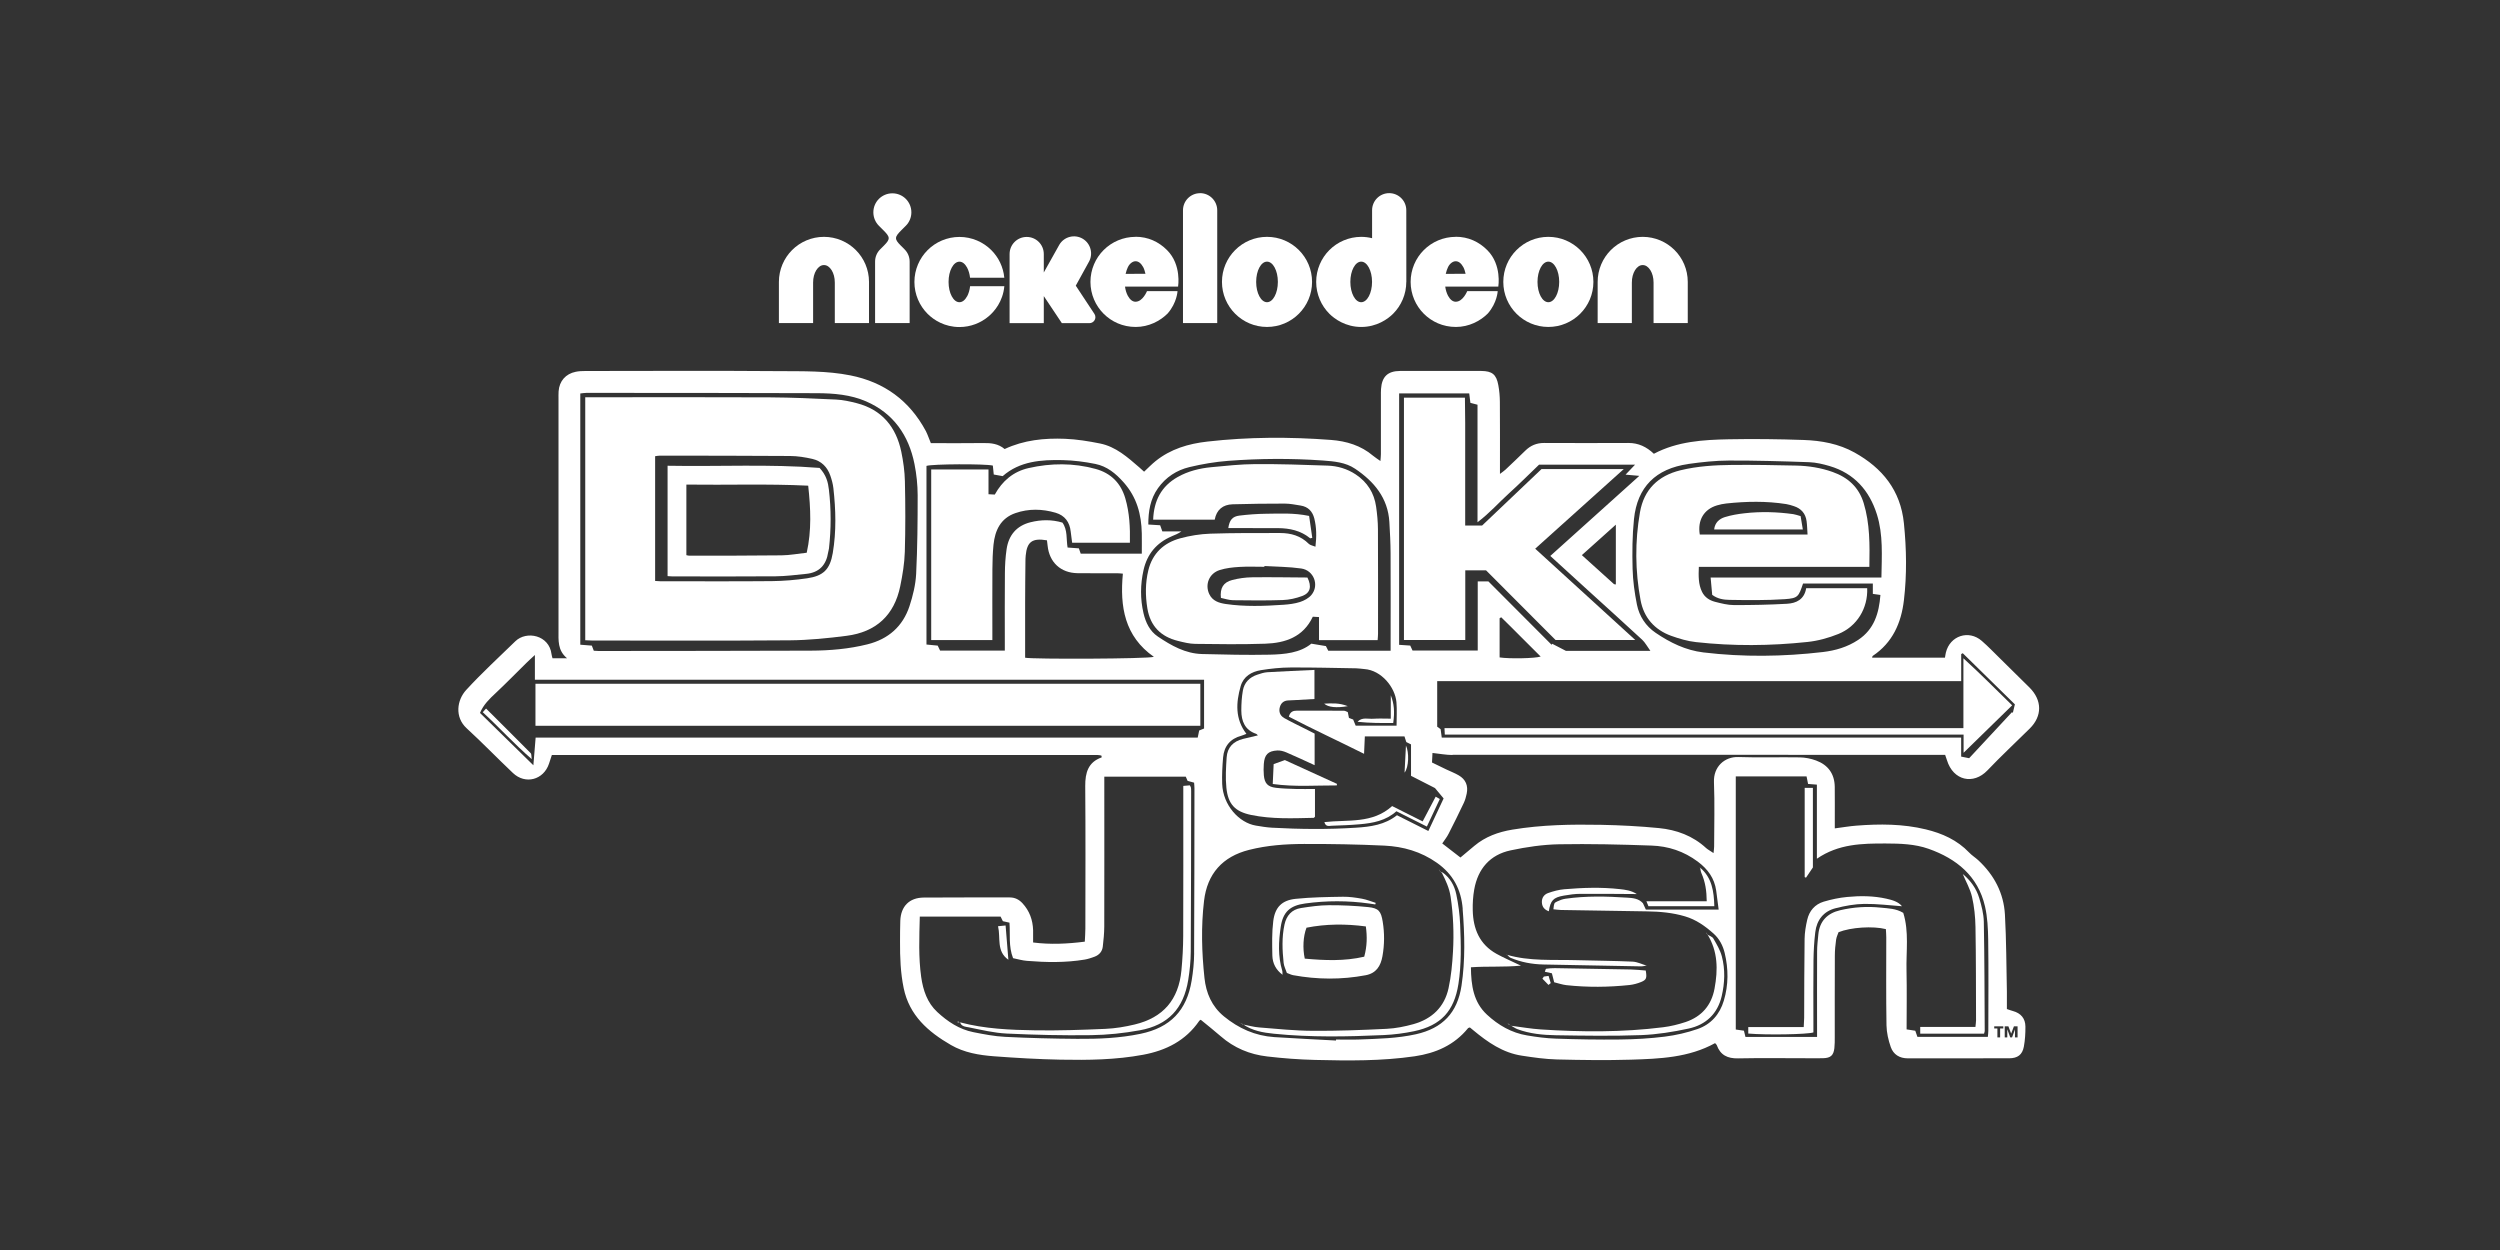 <?xml version="1.0" encoding="utf-8"?>
<svg xmlns="http://www.w3.org/2000/svg" id="PlutoTV_CHANNELS" viewBox="0 0 576 288">
  <rect x="0" y="0" width="576" height="288" fill="#333333" stroke="none"/>
  <defs>
    <style>.cls-1{fill:#fff;stroke-width:0px;}</style>
  </defs>
  <g id="NICKELODEON">
    <path class="cls-1" d="M189.84,54.57c-2.85,0-5.47,1.17-7.34,3.04-1.87,1.87-3.04,4.48-3.04,7.34v9.48h7.88v-9.32c0-1.14.27-2.11.73-2.86.47-.74,1.07-1.18,1.77-1.18.7,0,1.3.44,1.77,1.18.46.75.73,1.72.73,2.86v9.32h7.88v-9.48c0-2.86-1.17-5.48-3.04-7.34-1.87-1.87-4.48-3.04-7.34-3.04"/>
    <path class="cls-1" d="M378.48,54.57c-2.85,0-5.47,1.17-7.34,3.04-1.87,1.87-3.04,4.48-3.04,7.34v9.48h7.88v-4.15s0-5.17,0-5.17c0-1.14.27-2.11.73-2.86.46-.74,1.07-1.18,1.77-1.18.7,0,1.3.44,1.77,1.18.46.75.73,1.72.73,2.86v9.32h7.88v-9.48c0-2.86-1.17-5.48-3.04-7.34-1.87-1.87-4.48-3.04-7.34-3.04"/>
    <path class="cls-1" d="M208.7,52.02c.79-.79,1.28-1.89,1.28-3.1s-.49-2.31-1.28-3.1c-.79-.79-1.89-1.28-3.1-1.28s-2.3.49-3.1,1.28c-.79.79-1.28,1.89-1.28,3.1s.49,2.31,1.28,3.1l.97.97c1.62,1.61,1.73,2.04.2,3.58l-.88.88c-.72.72-1.17,1.71-1.17,2.81v14.17h7.96v-14.17c0-1.1-.45-2.09-1.17-2.81l-.88-.88c-1.54-1.54-1.42-1.96.19-3.58l.97-.97Z"/>
    <path class="cls-1" d="M222.82,68.26c-.46.86-1.07,1.37-1.77,1.37-.7,0-1.3-.51-1.77-1.37-.46-.87-.73-1.99-.73-3.3s.27-2.43.73-3.3c.46-.85,1.07-1.36,1.77-1.37.7,0,1.3.51,1.77,1.37.34.65.58,1.43.68,2.33h7.89c-.23-2.47-1.33-4.71-2.99-6.36-1.87-1.87-4.49-3.04-7.34-3.04s-5.48,1.17-7.34,3.04c-1.87,1.87-3.04,4.48-3.04,7.34,0,2.85,1.17,5.47,3.04,7.34,1.44,1.44,3.94,3.04,7.34,3.04,2.55,0,4.92-.94,6.73-2.48,1.32-1.12,3.27-3.36,3.61-6.93h-7.89c-.1.9-.34,1.68-.68,2.33Z"/>
    <path class="cls-1" d="M261.62,54.57c-2.85,0-5.47,1.17-7.34,3.04-1.87,1.86-3.04,4.48-3.04,7.34s1.17,5.47,3.04,7.34c1.82,1.82,4.39,3.04,7.39,3.04s5.63-1.37,7.36-3.11c2.17-2.49,2.27-5.15,2.27-5.15h-7.03s-.97,2.45-2.65,2.45c-.7,0-1.3-.51-1.77-1.37-.32-.6-.54-1.31-.65-2.12h12.23s.84-5-2.51-8.37c-1.95-1.97-4.42-3.11-7.31-3.11ZM259.34,63.1c.14-.61.33-1.14.52-1.54.35-.75,1.06-1.37,1.77-1.37s1.29.5,1.78,1.39c.21.38.4,1.06.5,1.5l-4.56.02Z"/>
    <path class="cls-1" d="M335.39,54.57c-2.85,0-5.47,1.17-7.34,3.04-1.87,1.86-3.04,4.48-3.04,7.34s1.17,5.47,3.04,7.34c1.82,1.82,4.39,3.04,7.39,3.04s5.63-1.37,7.36-3.11c2.17-2.49,2.27-5.15,2.27-5.15h-7.02s-.97,2.45-2.65,2.45c-.7,0-1.3-.51-1.77-1.37-.31-.6-.54-1.31-.65-2.12h12.23s.84-5-2.51-8.37c-1.95-1.97-4.42-3.11-7.31-3.11ZM333.1,63.1c.14-.61.33-1.14.52-1.54.35-.75,1.06-1.37,1.77-1.37s1.29.5,1.78,1.39c.21.38.41,1.06.5,1.5l-4.57.02Z"/>
    <path class="cls-1" d="M276.5,44.51c-2.18,0-3.94,1.76-3.94,3.94v25.98s7.89,0,7.89,0v-25.99c-.01-2.18-1.78-3.94-3.95-3.94"/>
    <path class="cls-1" d="M291.92,54.57c-5.73,0-10.38,4.65-10.38,10.38s4.65,10.38,10.38,10.38,10.38-4.65,10.38-10.38-4.65-10.38-10.38-10.38ZM291.92,69.63c-1.38,0-2.5-2.09-2.5-4.68s1.12-4.67,2.5-4.67,2.5,2.09,2.5,4.67-1.12,4.68-2.5,4.68Z"/>
    <path class="cls-1" d="M356.74,54.57c-5.73,0-10.38,4.65-10.38,10.38s4.65,10.38,10.38,10.38,10.38-4.65,10.38-10.38-4.65-10.38-10.38-10.38ZM356.74,69.63c-1.38,0-2.5-2.09-2.5-4.68s1.12-4.67,2.5-4.67,2.5,2.09,2.5,4.67-1.12,4.68-2.5,4.68Z"/>
    <path class="cls-1" d="M324,64.95h.02s-.01-16.51-.01-16.51c0-2.18-1.77-3.94-3.94-3.94-2.18,0-3.94,1.76-3.94,3.94v6.44c-.8-.2-1.64-.31-2.5-.31-2.85,0-5.47,1.17-7.34,3.04-1.87,1.87-3.04,4.48-3.04,7.34,0,2.85,1.17,5.47,3.04,7.34h0c1.19,1.2,3.76,3.04,7.34,3.04s6.15-1.84,7.34-3.04h0c1.87-1.87,3.04-4.49,3.04-7.34,0,0,0-.01,0-.01ZM313.62,69.63c-1.38,0-2.5-2.09-2.5-4.68s1.12-4.67,2.5-4.67,2.5,2.09,2.5,4.67-1.12,4.68-2.5,4.68Z"/>
    <path class="cls-1" d="M252.38,73.06c0-.26-.08-.5-.21-.71l-4.31-6.53,2.98-5.42c1.11-1.87.48-4.29-1.39-5.4-1.87-1.1-4.29-.48-5.39,1.4l-3.57,6.38v-4.25c0-2.18-1.76-3.94-3.94-3.94s-3.94,1.76-3.94,3.94v15.92h7.88v-6.23l4.16,6.23h6.36c.76,0,1.37-.62,1.37-1.38Z"/>
  </g>
  <path class="cls-1" d="M334.66,173.9c36.99.02,73.98.02,110.98.02h2.52c.18.53.31.87.42,1.23,1.44,4.71,6.08,5.75,9.33,2.34,3.15-3.31,6.5-6.42,9.75-9.64,2.9-2.88,2.87-6.51-.06-9.44-2.23-2.23-4.48-4.43-6.73-6.64-1.41-1.38-2.78-2.82-4.27-4.11-3.01-2.62-7.33-1.19-8.27,2.69-.09.35-.13.72-.21,1.18h-16.79c.07-.2.07-.36.15-.41,4.56-3.05,6.56-7.56,7.18-12.81.7-5.91.6-11.82,0-17.75-.77-7.58-4.95-12.71-11.36-16.29-3.64-2.03-7.67-2.76-11.76-2.9-5.73-.2-11.47-.27-17.21-.16-5.92.12-11.85.47-17.28,3.34-1.68-1.6-3.56-2.5-5.87-2.49-6.48.03-12.97.03-19.45,0-1.72,0-3.11.6-4.31,1.78-1.5,1.47-3.02,2.92-4.55,4.36-.33.31-.72.56-1.28.99,0-.72,0-1.15,0-1.58,0-5.01.02-10.02-.02-15.02-.01-1.29-.12-2.6-.36-3.86-.45-2.47-1.43-3.24-3.93-3.26-1.98-.02-3.95,0-5.93,0-4.26,0-8.52-.02-12.78,0-2.84.02-4.18,1.31-4.38,4.14-.04.55-.03,1.11-.03,1.67,0,4.45,0,8.9,0,13.35,0,.46-.06.91-.11,1.59-.71-.51-1.23-.82-1.69-1.21-2.8-2.38-6.15-3.38-9.71-3.65-9.5-.72-19-.7-28.47.38-4.35.49-8.47,1.7-11.96,4.52-.9.73-1.72,1.58-2.62,2.42-.39-.35-.74-.68-1.1-.99-2.72-2.35-5.42-4.78-9.06-5.51-2.65-.53-5.35-.97-8.05-1.08-4.77-.19-9.48.28-13.92,2.36-1.46-1.23-3.13-1.41-4.91-1.38-4.01.06-8.02.02-12.09.02-.21-.53-.38-.98-.57-1.43-.19-.46-.35-.93-.59-1.36-3.77-7.01-9.57-11.26-17.38-12.82-5.43-1.08-10.94-.94-16.42-.98-14.88-.12-29.77-.04-44.65-.03-.74,0-1.49.03-2.21.18-2.33.47-3.78,2.15-3.95,4.5-.04.62-.02,1.24-.02,1.85,0,17.74,0,35.49,0,53.23,0,2.28-.24,4.6,1.97,6.43h-3.35c-.09-.36-.2-.65-.23-.95-.52-4.38-5.76-5.48-8.34-2.97-3.81,3.71-7.73,7.31-11.32,11.22-2.14,2.33-2.7,6.25.11,8.83,3.64,3.34,7.07,6.9,10.66,10.3,2.86,2.72,7.06,1.6,8.31-2.14.21-.63.42-1.26.66-2.01,41.94,0,83.8,0,125.66,0,.3,0,.6.07.9.12.04,0,.08.08.09.13.02.06.01.12.02.31-3.09,1.08-3.8,3.51-3.78,6.59.09,10.94.04,21.89.03,32.83,0,.97-.08,1.95-.13,3.03-4.02.51-7.9.7-11.91.19,0-1.1.02-1.96,0-2.82-.07-2.37-.83-4.47-2.46-6.23-.79-.85-1.73-1.33-2.93-1.33-6.61.02-13.22-.03-19.82.03-3.32.03-5.26,2.02-5.39,5.34-.06,1.61-.05,3.21-.06,4.82-.02,3.59.11,7.17.84,10.7,1.29,6.3,5.66,10.09,10.87,13.1,3.05,1.77,6.5,2.35,9.95,2.61,5.1.38,10.22.68,15.34.78,6.35.12,12.72.04,19-1.13,5.27-.98,9.82-3.24,12.95-7.83.09-.13.28-.2.34-.23,1.58,1.3,3.12,2.51,4.6,3.8,3.08,2.69,6.7,4.19,10.7,4.65,3.67.43,7.37.71,11.06.8,7.65.19,15.31.27,22.92-.84,4.85-.71,9.13-2.57,12.31-6.49.06-.08.22-.08.42-.15.24.2.52.43.8.66,3.31,2.75,6.8,5.18,11.17,5.84,2.68.41,5.38.8,8.09.87,5.67.14,11.36.22,17.03.05,6.65-.21,13.33-.46,19.39-3.81.16.18.33.29.39.45.83,2.31,2.49,3.11,4.9,3.06,5.37-.11,10.74-.03,16.12-.03,1.17,0,2.35.03,3.52-.01,1.69-.05,2.36-.64,2.56-2.29.1-.86.09-1.73.09-2.59,0-6.24-.01-12.49.02-18.73,0-1.23.12-2.47.29-3.69.09-.64.4-1.25.56-1.73,2.85-1.14,7.94-1.46,10.91-.71.03.61.09,1.27.09,1.93,0,6.74-.06,13.48.05,20.22.03,1.69.43,3.43.99,5.03.6,1.7,2.01,2.59,3.9,2.59,7.78,0,15.56.01,23.34-.01,1.98,0,3.07-.8,3.42-2.69.28-1.51.37-3.07.36-4.6-.01-1.89-1.04-3.1-2.88-3.6-.46-.12-.9-.29-1.39-.46,0-1.39.02-2.69,0-3.98-.13-5.93-.12-11.86-.45-17.78-.28-4.95-2.49-9.12-6.13-12.51-.68-.63-1.49-1.12-2.12-1.79-2.75-2.88-6.21-4.42-9.98-5.33-5.27-1.28-10.64-1.28-16.01-.86-1.58.12-3.15.4-4.96.63,0-.77,0-1.37,0-1.97,0-2.53.02-5.07-.01-7.6-.04-3-1.54-5.05-4.3-6.07-1.19-.44-2.51-.7-3.78-.72-4.69-.08-9.39.09-14.08-.08-3.22-.12-5.81,2.23-5.67,5.78.19,4.94.05,9.89.04,14.84,0,.45-.08.9-.14,1.51-.44-.28-.69-.44-.94-.61-.26-.17-.53-.33-.75-.53-3.08-2.85-6.83-4.22-10.89-4.62-4.41-.43-8.86-.66-13.3-.75-6.85-.13-13.7-.02-20.49,1.11-3.22.54-6.2,1.61-8.74,3.74-1.03.87-2.07,1.73-3.2,2.68-1.18-.91-2.68-2.08-4.19-3.24.52-.78,1.07-1.45,1.45-2.21,1.21-2.36,2.39-4.74,3.52-7.14.31-.66.51-1.39.66-2.11.39-1.85-.23-3.31-1.85-4.24-.9-.52-1.89-.9-2.84-1.35-1.1-.53-2.19-1.06-3.3-1.6.04-.9.08-1.65.11-2.2,1.69.18,3.15.47,4.6.47ZM461.89,236.46h.84l.64,1.69.64-1.69h.84v2.56h-.6v-1.82h-.01l-.66,1.82h-.42l-.66-1.82h-.02v1.82h-.59v-2.56ZM459.48,236.46h2.08v.5h-.73v2.06h-.63v-2.06h-.73v-.5ZM399.89,178.88h16.34c.11.55.23,1.12.35,1.74.64.05,1.24.1,2.03.16v17.07c4.99-3.44,10.43-3.52,15.87-3.51,3.34.01,6.72.11,9.88,1.23,6.43,2.28,11.36,6.26,12.98,13.24.58,2.5.7,5.14.74,7.73.1,6.98.04,13.96.03,20.95,0,.42-.06.85-.11,1.4h-16.23c-.14-.39-.31-.89-.49-1.41-.61-.09-1.21-.19-2-.31,0-4.54.08-9.04-.02-13.53-.11-4.47.61-9-.75-13.32-1.7-1.02-3.45-1.02-5.15-1.2-3.16-.34-6.29-.13-9.37.59-2.96.69-4.76,2.49-5.05,5.61-.12,1.29-.28,2.58-.28,3.87-.03,5.87-.01,11.74-.01,17.61,0,.67,0,1.33,0,2.11h-16.5c-.1-.42-.22-.87-.35-1.44-.57-.08-1.16-.17-1.88-.27v-58.32ZM349.44,222.03c-1.55-.75-3.13-1.43-4.63-2.26-3.93-2.17-5.4-5.77-5.49-10.04-.04-1.59.06-3.22.34-4.79.85-4.78,3.64-8.01,8.4-9.02,3.66-.78,7.43-1.33,11.17-1.4,7.09-.13,14.18.05,21.27.3,3.88.13,7.47,1.31,10.67,3.7,2.31,1.73,3.83,3.81,4.24,6.67.2,1.39.37,2.79.57,4.39h-16.77c-.25-.54-.47-1.03-.68-1.48-1-1.11-2.35-1.2-3.62-1.28-4.74-.31-9.5-.43-14.23.25-.66.09-1.31.34-1.92.63-.72.34-.69.39-.86,1.8.59.05,1.17.15,1.76.16,6.6.12,13.2.23,19.8.32,2.97.04,5.91.3,8.77,1.15,2.55.75,4.66,2.25,6.6,3.99,1.31,1.17,2.13,2.74,2.54,4.45.88,3.67.89,7.35-.2,10.98-.94,3.16-2.97,5.47-6.06,6.54-2.43.84-4.99,1.43-7.54,1.75-3.42.43-6.88.62-10.33.66-4.93.06-9.87-.03-14.8-.2-2.21-.07-4.43-.37-6.61-.74-3.58-.59-6.62-2.36-9.24-4.79-3.1-2.88-3.65-6.7-3.69-10.91,3.88-.27,7.68,0,11.53-.38-.33-.15-.67-.29-1-.45ZM451.86,156.95v-6.25c.12-.07.24-.13.36-.2,4.02,3.94,8.03,7.88,12.01,11.78-.18.74-.33,1.36-.48,1.99-.06-.07-.11-.14-.17-.21-3.32,3.57-6.65,7.14-9.89,10.63-.78-.16-1.23-.25-1.84-.37v-4.37h-119.67c-.12-.87-.19-1.42-.26-1.95-.3-.22-.58-.42-.79-.57v-10.5h120.71ZM345.51,151.47v-9.03c.12-.07.25-.15.37-.22,1.52,1.45,2.98,2.97,4.48,4.45,1.53,1.52,3.05,3.04,4.61,4.6-1.31.44-7.25.54-9.46.2ZM388.97,106.9c3.11-.44,6.26-.78,9.39-.79,6.16-.02,12.32.16,18.48.38,1.58.06,3.18.44,4.71.89,5.67,1.68,9.16,5.64,10.89,11.14,1.47,4.67,1.12,9.51,1.04,14.55h-39.35c.13,1.51.25,2.77.36,3.98,1.26.95,2.66,1.14,3.96,1.16,4.25.07,8.51.12,12.75-.16,3.06-.21,3.2-.58,4.22-3.6h16.08v2.38c.5.07,1.03.15,1.75.25-.33,4.2-1.42,7.89-5.12,10.35-2.48,1.65-5.26,2.46-8.15,2.8-9.16,1.07-18.34,1.19-27.51.09-4.09-.49-7.67-2.25-11.01-4.52-2.28-1.55-3.77-3.81-4.31-6.49-.54-2.71-.93-5.49-1-8.25-.1-3.82-.07-7.67.32-11.47.76-7.38,5.01-11.61,12.51-12.68ZM269.96,123.56c.73-.31,1.48-.58,2.24-1.13h-4.4c-.2-.58-.34-.96-.5-1.41-.82-.05-1.67-.1-2.73-.17,0-3.04.45-5.89,2.24-8.39,1.8-2.52,4.3-4.14,7.23-4.84,2.92-.7,5.92-1.21,8.92-1.44,7.26-.55,14.54-.6,21.81-.08,2.6.19,5.24.41,7.45,1.9,4.35,2.93,7.56,6.71,7.89,12.27.14,2.4.27,4.81.28,7.21.04,6.73.01,13.47.01,20.21v2.24h-14.37c-.18-.35-.36-.72-.54-1.07-1.02-.17-2.02-.34-3.36-.56-2.59,2.13-6.13,2.46-9.64,2.54-5.17.11-10.35-.02-15.53-.15-3.85-.1-7.09-1.94-10.18-4.02-1.88-1.26-2.82-3.25-3.32-5.4-.77-3.3-.73-6.62.01-9.92.83-3.69,3-6.3,6.49-7.78ZM265.88,151.33c-1.35.49-27.92.58-29.69.21,0-4.29,0-8.54,0-12.79,0-3.09.04-6.17.07-9.26,0-.49.01-.99.06-1.48.3-3.2,1.52-4.09,4.9-3.52.05.4.11.82.15,1.24.39,3.82,3.01,6.27,6.87,6.33,3.08.05,6.17,0,9.25.02.36,0,.71.05,1.22.09-.72,7.58.38,14.44,7.15,19.17ZM213.46,107.34c1.36-.44,13.43-.51,15.29-.07.06.64.13,1.3.21,2.06.64.11,1.29.23,2.06.37,3.93-3.46,8.86-3.8,13.84-3.69,2.51.06,5.04.38,7.51.88,2.67.54,4.68,2.17,6.52,4.25,3.04,3.42,4.09,7.38,4.18,11.75.03,1.53,0,3.06,0,4.68h-14.07c-.13-.37-.27-.75-.43-1.23-.83-.06-1.67-.12-2.6-.19-.33-1.95.04-4.02-1.18-5.74-2.46-.74-4.91-.69-7.34-.09-3.23.8-5.06,2.99-5.53,6.22-.27,1.83-.38,3.69-.39,5.54-.05,5.19-.02,10.39-.02,15.58v2.24h-14.91c-.16-.34-.34-.71-.55-1.15-.8-.08-1.64-.16-2.59-.25v-41.18ZM133.69,90.66c.49-.05.96-.14,1.42-.14,17.72.01,35.44,0,53.16.07,3.83.02,7.72.34,11.26,1.88,6.31,2.73,9.85,7.82,11.17,14.46.47,2.35.72,4.78.73,7.17,0,6.05-.05,12.11-.35,18.15-.13,2.49-.75,5.02-1.53,7.4-1.55,4.69-4.88,7.6-9.68,8.8-4.28,1.07-8.64,1.44-13.03,1.46-16.3.06-32.6.06-48.9.08-.36,0-.73-.04-1.13-.06-.16-.42-.3-.8-.45-1.18-.91-.07-1.76-.14-2.66-.21v-57.89ZM275.13,219.64c-.01,2.09-.23,4.2-.57,6.26-1.13,6.94-4.91,10.86-11.79,12.29-4.8,1-9.67,1.2-14.55,1.16-5.55-.04-11.1-.18-16.65-.46-2.45-.12-4.89-.6-7.31-1.08-3.24-.64-5.93-2.44-8.3-4.63-2.33-2.15-3.28-5.03-3.72-8.09-.64-4.54-.44-9.11-.32-13.9h18.62c.13.27.31.63.52,1.05.44.1.91.2,1.52.34.21,2.68-.25,5.44.83,8.18,1.05.21,2.12.54,3.2.62,4.43.36,8.87.44,13.28-.29.78-.13,1.55-.39,2.3-.67,1.06-.4,1.76-1.19,1.89-2.32.18-1.53.33-3.07.34-4.61.03-10.81.01-21.63.01-32.44,0-.67,0-1.33,0-2.11h18.77c.09.21.23.53.42.97.43.12.94.26,1.5.41.03.46.08.89.08,1.31-.02,12.67-.01,25.34-.08,38ZM276.29,168.31c-.09.46-.2.98-.34,1.64H123.41c-.18,2.17-.33,4.06-.52,6.37-4.29-4.21-8.32-8.16-12.3-12.06.83-1.95,2.19-3.24,3.58-4.54,2.43-2.28,4.76-4.67,7.14-7.01.51-.51,1.05-.98,1.93-1.8v5.7h154.18v11.24c-.28.11-.65.26-1.12.45ZM336.99,209.38c.47,5.92.63,11.85-.26,17.74-.94,6.23-4.37,9.8-10.49,11.17-4.3.96-8.69,1.04-13.06,1.21-1.79.07-3.58.01-5.36.01,0,.08,0,.15,0,.23-4.74-.26-9.48-.48-14.22-.79-4.39-.29-8.22-2-11.61-4.78-2.8-2.3-4.11-5.37-4.48-8.85-.63-5.91-.8-11.84-.1-17.75.73-6.26,4.27-10.22,10.39-11.76,4.15-1.05,8.41-1.35,12.66-1.36,6.16-.02,12.34.09,18.49.38,4.35.21,8.44,1.37,12.13,3.97,3.74,2.64,5.58,6.18,5.93,10.59ZM330.62,181.57c.76.92,1.27,1.53,1.99,2.39-1.07,2.29-2.27,4.83-3.52,7.5-2.47-1.24-4.82-2.42-7.23-3.63-2.77,2.2-6.06,2.66-9.41,2.87-6.47.42-12.94.36-19.41,0-1.23-.07-2.45-.28-3.67-.48-3.89-.64-7.6-4.69-7.78-9.62-.07-2.03.04-4.07.21-6.09.23-2.62,1.66-4.31,4.22-5,.39-.11.77-.29,1.15-.43-2.64-3.46-2.4-7.21-1.32-10.99.65-2.26,2.52-3.34,4.69-3.69,2.24-.36,4.53-.6,6.8-.61,5.05-.03,10.11.11,15.16.19.61.01,1.22.13,1.84.17,3.95.27,7.12,4.24,7.4,7.64.15,1.76.03,3.54.03,5.41h-9.42c-.17-.42-.38-.91-.58-1.42-.33-.12-.66-.25-.97-.37-.1-.47-.18-.89-.27-1.34-.3-.11-.58-.31-.86-.31-3.64-.03-7.28-.04-10.92-.02-.75,0-1.49.19-1.8,1.38,5.59,2.92,11.35,5.57,17.33,8.56.07-1.51.12-2.71.18-4.02h9.13c.11.34.25.79.42,1.31.32.16.7.34,1.09.54v7.24c1.88.96,3.9,1.99,5.54,2.83ZM325.44,149.87c-.14-.3-.33-.72-.52-1.13-.85-.05-1.64-.11-2.56-.17v-57.93h16.15c.08.67.17,1.38.27,2.18.49.13,1,.26,1.64.43v27.08c2.82-2.14,4.91-4.54,7.24-6.65,2.38-2.15,4.65-4.42,6.94-6.62h22.12c-.8.85-1.4,1.47-2.19,2.3,1.05.09,1.89.16,3.17.28-6.98,6.28-13.7,12.32-20.51,18.45,2.95,2.69,5.76,5.27,8.58,7.83,4.2,3.82,8.42,7.62,12.59,11.48.68.63,1.13,1.52,1.89,2.56h-19.46c-1.24-.64-2.19-1.13-3.15-1.63-.05.07-.11.15-.16.22-4.84-4.85-9.68-9.7-14.56-14.6h-2.45v15.93h-15.03ZM372.29,134.65c-.16-.01-.35,0-.44-.08-2.42-2.17-4.83-4.36-7.39-6.67,2.59-2.32,5.07-4.54,7.83-7.02v13.76Z"/>
  <path class="cls-1" d="M348.21,236.34c2.25.29,4.49.69,6.76.84,9.41.62,18.83.68,28.21-.5,1.76-.22,3.52-.65,5.2-1.21,3.68-1.25,5.94-3.84,6.65-7.7.81-4.34.79-8.59-1.65-12.51l-.05.05c.49.3,1.17.48,1.42.91.76,1.32,1.58,2.67,1.96,4.12.8,3.03.68,6.13-.03,9.17-.95,4.07-3.65,6.61-7.62,7.47-3.6.78-7.29,1.37-10.96,1.51-6.52.24-13.07.14-19.6.03-3.01-.05-6.04-.33-8.91-1.41-.49-.19-.93-.51-1.39-.77h0Z"/>
  <path class="cls-1" d="M358.08,226.31c-.23-.9-.36-1.43-.52-2.06-.51-.11-1.02-.22-1.63-.36.13-.31.19-.67.31-.69.66-.09,1.34-.15,2.01-.14,5.84.09,11.69.19,17.53.31,1.15.02,2.3.16,3.4.24.29,1.74.17,2.14-1.08,2.65-.84.34-1.76.59-2.66.69-4.85.51-9.7.56-14.55.03-.95-.11-1.87-.44-2.8-.66Z"/>
  <path class="cls-1" d="M347.16,219.97c5.22,1.54,10.6,1.1,15.92,1.25,4.36.13,8.72.14,13.07.34,1.11.05,2.2.62,3.29.94l.02-.05c-.47.07-.95.21-1.42.2-7.49-.13-14.98-.27-22.47-.43-2.6-.06-5.13-.53-7.53-1.54-.33-.14-.56-.5-.84-.76l-.04.04Z"/>
  <path class="cls-1" d="M377.13,205.99c-4.49-.02-8.73-.08-12.98-.05-1.29,0-2.58.19-3.86.41-2.43.43-3.06,1.12-3.44,3.61-.99-.35-1.54-.99-1.6-2.03-.06-1.07.52-1.85,1.43-2.17,1.2-.43,2.48-.77,3.75-.88,4.24-.36,8.49-.5,12.74-.03,1.32.15,2.66.3,3.95,1.14Z"/>
  <path class="cls-1" d="M391.67,199.88c2.78,2.32,3.21,5.48,3.31,8.91h-15.18c-.11-.26-.24-.57-.47-1.14h13.9c-.02-2.39-.34-4.48-1.22-6.47-.18-.41-.21-.89-.31-1.34l-.04.04Z"/>
  <path class="cls-1" d="M356.77,226.93c-.47-.48-.94-.96-1.4-1.44.11-.16.22-.33.34-.49.31-.04.63-.09,1.08-.15.18.59.34,1.12.5,1.66l-.52.42Z"/>
  <path class="cls-1" d="M347.53,235.88c-.12-.01-.25-.02-.19-.02-.07-.04.03.02.13.08l.05-.06Z"/>
  <path class="cls-1" d="M348.2,236.35c-.22-.16-.45-.31-.67-.47l-.05.06c.24.13.49.27.73.4h0Z"/>
  <path class="cls-1" d="M347.2,219.93c-.16.01-.32.03-.12.01-.19-.07-.05-.02.08.03l.04-.04Z"/>
  <path class="cls-1" d="M393.38,215.26c-.1-.14-.19-.28-.29-.42l-.02-.02c.09.16.18.33.26.49l.05-.05Z"/>
  <path class="cls-1" d="M393.09,214.84l-.06-.12s.02.07.04.1l.02.02Z"/>
  <polygon class="cls-1" points="379.45 222.51 379.39 222.61 379.46 222.46 379.45 222.51"/>
  <path class="cls-1" d="M391.7,199.83c-.09.03-.19.06-.17.06-.03,0,.06,0,.14-.02l.04-.04Z"/>
  <path class="cls-1" d="M402.8,238.14v-1.51h12.78c.04-.83.09-1.48.1-2.13.03-6.06.01-12.12.1-18.18.02-1.47.27-2.95.6-4.39.47-2.07,1.78-3.58,3.81-4.19,1.76-.52,3.58-.91,5.41-1.08,3.01-.29,6.05-.27,9.03.4,1.38.31,2.75.7,3.59,1.74-2.84-.2-5.77-.58-8.69-.54-2.19.03-4.42.44-6.55.98-2.8.69-4.4,2.69-4.74,5.54-.26,2.14-.38,4.31-.41,6.46-.06,4.88-.02,9.77-.02,14.65v1.98c-1.43.47-10.86.62-15.01.26Z"/>
  <path class="cls-1" d="M457.13,238.15h-14.71v-1.54h12.72c.06-.68.14-1.1.14-1.52-.03-7.16,0-14.33-.13-21.49-.04-2.33-.28-4.7-.8-6.97-.42-1.82-1.4-3.5-2.13-5.26,1.76,1.47,3.13,3.31,3.8,5.56.53,1.76,1.01,3.61,1.05,5.43.16,8.4.16,16.8.21,25.19,0,.12-.06.24-.15.59Z"/>
  <path class="cls-1" d="M415.8,181.52h1.89v18.34c-.47.69-1.03,1.52-1.59,2.36-.1-.04-.2-.09-.3-.14v-20.56Z"/>
  <path class="cls-1" d="M296.49,224.15c-.26-.79-.66-1.52-.74-2.29-.31-2.95-.44-5.91.2-8.85.45-2.07,1.67-3.47,3.79-3.8,2.13-.33,4.28-.64,6.42-.65,3.01-.02,6.04.13,9.04.43,2.46.24,2.99.96,3.38,3.38.43,2.65.41,5.29-.06,7.93-.4,2.24-1.42,3.93-3.86,4.39-5.58,1.05-11.15,1.01-16.72-.01-.42-.08-.81-.28-1.45-.52ZM314.32,220.42c.67-2.47.69-4.65.37-6.97-4.65-.62-9.2-.59-13.67.29-.77,1.97-.92,4.76-.4,7.13,4.55.41,9.12.62,13.7-.45Z"/>
  <path class="cls-1" d="M332.36,201.01c1.76,1.24,2.75,3.05,3.17,5.05.48,2.28.79,4.63.89,6.96.19,4.57.31,9.14-.4,13.69-.98,6.26-4.03,9.57-10.21,10.88-2.29.48-4.63.78-6.97.89-8.45.38-16.9.55-25.34-.31-2.5-.25-5-.68-7.14-2.2l-.05.05c1.26.24,2.52.6,3.79.7,4.12.33,8.24.76,12.36.78,5.67.04,11.35-.18,17.02-.46,2.07-.1,4.17-.52,6.18-1.08,4.25-1.19,7.15-3.94,8.09-8.3.6-2.76.86-5.61,1.02-8.43.24-4.2.07-8.39-.54-12.57-.29-2-1.11-3.77-2-5.52.04-.04.09-.09.13-.13Z"/>
  <path class="cls-1" d="M295.5,224.59c-1.49-1.1-2.31-2.62-2.35-4.43-.05-2.65-.12-5.32.21-7.94.4-3.2,1.99-4.8,5.17-5.13,3.61-.37,7.25-.42,10.89-.48,1.47-.02,2.95.2,4.41.46,1.07.19,2.09.63,3.13.95l-.09.36c-.47-.07-.94-.14-1.41-.21-4.92-.69-9.85-.69-14.76-.01-3.47.48-5.1,1.92-5.62,5.4-.5,3.36-.66,6.76.35,10.1.08.27.04.58.05.87,0,0,.04.04.04.04Z"/>
  <path class="cls-1" d="M286.35,235.97c-.24-.12-.47-.24-.71-.36l-.03-.03c.23.15.46.29.69.44l.05-.05Z"/>
  <path class="cls-1" d="M331.82,200.83c.18.06.36.12.54.18-.04.04-.09.09-.13.13-.12-.12-.24-.24-.37-.36l-.04.04Z"/>
  <path class="cls-1" d="M295.46,224.55s.07.05.11.08c-.02-.01-.05-.02-.07-.03,0,0-.04-.04-.04-.04Z"/>
  <path class="cls-1" d="M331.55,200.37c.09.15.18.31.27.46l.04-.04c-.1-.14-.2-.28-.29-.41h-.02Z"/>
  <path class="cls-1" d="M331.57,200.38s-.03-.07-.05-.11c.01.04.02.07.03.11h.02Z"/>
  <path class="cls-1" d="M285.64,235.61s-.05-.08-.08-.11l.04.09.03.03Z"/>
  <path class="cls-1" d="M221.17,235.54c5.71,1.52,11.58,1.76,17.43,1.85,5.36.08,10.73-.11,16.09-.34,2.26-.1,4.55-.48,6.75-1.01,6.57-1.58,10.11-5.71,10.76-12.46.25-2.64.4-5.3.41-7.95.04-10.81.02-21.63.02-32.44v-2.12c.6-.05,1.06-.09,1.52-.13.11.24.23.4.25.56.04.3.04.62.04.92-.02,12.3-.01,24.59-.09,36.89-.01,2.15-.24,4.32-.58,6.45-1.06,6.6-4.62,10.43-11.18,11.62-3.69.67-7.46,1.07-11.21,1.12-6.47.09-12.95-.06-19.42-.37-2.93-.14-5.85-.85-8.74-1.43-.73-.15-1.75-.15-2.03-1.21l-.04.05Z"/>
  <path class="cls-1" d="M232.33,221.13c-2.82-1.99-1.74-4.99-2.38-7.73.71-.07,1.2-.12,1.74-.17.22,2.65.42,5.13.64,7.9Z"/>
  <path class="cls-1" d="M221.21,235.5c-.19.02-.38.05-.57.07.01-.08.02-.15.03-.23.17.07.33.13.5.2l.04-.05Z"/>
  <path class="cls-1" d="M452.37,167.78v-16.11c3.99,3.64,7.49,7.19,11.23,10.84-3.66,3.58-7.25,7.08-11.19,10.93v-4.19h-119.53c-.03-.55-.05-.94-.07-1.48h119.57Z"/>
  <path class="cls-1" d="M302.97,181.79v6.38c-.12.11-.21.26-.31.26-4.81.11-9.63.32-14.38-.66-3.71-.77-5.33-2.45-5.72-6.26-.24-2.31-.09-4.67.06-7,.15-2.3,1.52-3.7,3.75-4.26,1.13-.28,2.27-.54,3.45-.82-.15-.14-.26-.31-.42-.36-2.58-.88-3.39-2.92-3.4-5.37,0-1.53.09-3.09.36-4.6.33-1.85,1.53-3.06,3.31-3.65.76-.25,1.54-.52,2.33-.57,3.56-.22,7.13-.35,10.85-.53v6.7c-1.42.08-2.82.16-4.21.24-.62.03-1.23.05-1.85.09-.98.05-1.62.56-1.9,1.49-.31,1.02-.01,2,.97,2.56,1.61.91,3.29,1.69,4.94,2.53.66.33,1.32.67,2.09,1.06v7.28c-2.25-1.03-4.36-2.03-6.5-2.94-.65-.28-1.42-.49-2.11-.45-2.14.12-2.95.98-3.1,3.13-.06.86-.07,1.73.01,2.59.17,1.86.89,2.65,2.77,2.88,1.53.18,3.07.22,4.61.27,1.41.04,2.81,0,4.4,0Z"/>
  <path class="cls-1" d="M308.01,180.96c-4.82-.02-9.66.38-14.77-.33.07-1.58.14-3.06.21-4.58.98-.35,1.72-.62,2.58-.93,3.98,1.82,7.99,3.65,12,5.48,0,.12-.01.24-.02.37Z"/>
  <path class="cls-1" d="M305.15,189.41c5.41-.61,11.03.44,15.6-3.69,2.25,1.13,4.55,2.28,7.03,3.53,1-1.9,1.98-3.76,3-5.7.37.21.56.33.95.55-.98,2.08-1.94,4.12-2.98,6.34-2.39-1.2-4.68-2.35-7.02-3.53-2.43,2.19-5.4,2.73-8.44,3-2.15.19-4.31.27-6.46.34-.57.02-1.38.33-1.69-.84Z"/>
  <path class="cls-1" d="M312.77,166.3c1.06-1.14,2.42-.61,3.63-.7,1.27-.09,2.56-.02,4.04-.02v-5.38c.77,1.97.92,3.74.56,6.38-2.72.02-5.47.02-8.24-.28Z"/>
  <path class="cls-1" d="M323.61,178.01c.1-1.97.2-3.94.32-6.24.76,1.62.67,4.99-.32,6.24Z"/>
  <path class="cls-1" d="M305.09,162.12c1.86-.09,3.49-.19,5.44.58-2.62.45-4.5.27-5.44-.58Z"/>
  <path class="cls-1" d="M123.37,167.22v-9.68h153.19v9.68H123.37Z"/>
  <path class="cls-1" d="M111.23,164.09c.31-.35.47-.52.76-.84,3.54,3.53,6.94,6.9,10.3,10.3.17.17.1.57.22,1.35-4.09-3.54-7.43-7.25-11.29-10.81Z"/>
  <path class="cls-1" d="M323.48,91.63h14.04c.02,1.96.05,3.91.06,5.86.01,1.98,0,3.96,0,5.93v17.67h3.89c4.48-4.26,9.08-8.64,13.7-13.02h18.95c-6.9,6.2-13.56,12.19-20.41,18.35,7.63,6.96,15.21,13.88,23.05,21.03h-18.37c-5.35-5.36-10.75-10.78-16-16.04h-4.79v16.05h-14.13v-55.82Z"/>
  <path class="cls-1" d="M317.37,147.49h-13.47v-5.32c-.58-.03-.97-.06-1.43-.08-2.2,4.69-6.35,6.07-10.99,6.22-5.36.18-10.74.11-16.1.04-1.34-.02-2.69-.36-4-.69-3.92-.97-6.34-3.4-7.02-7.45-.49-2.96-.49-5.92.22-8.83.96-3.91,3.57-6.32,7.34-7.35,2.24-.61,4.6-.99,6.93-1.07,5.36-.18,10.74-.15,16.1-.15,2.47,0,4.75.64,6.58,2.48.33.33.91.41,1.55.67.28-2.37.25-4.44-.26-6.49-.42-1.65-1.43-2.72-3.15-2.99-1.22-.19-2.44-.45-3.66-.45-4.01,0-8.02.04-12.02.16-2.23.07-3.69,1.24-4.12,3.54h-14.18c.16-4.34,1.85-7.68,5.64-9.82,2.41-1.36,5.04-2.01,7.76-2.27,3.38-.32,6.76-.69,10.15-.71,5.55-.03,11.11.15,16.66.35,2.3.08,4.49.73,6.46,2.03,2.68,1.78,4.25,4.27,4.7,7.44.24,1.71.41,3.44.42,5.16.04,8.04.02,16.08.02,24.11,0,.43-.05.85-.09,1.45ZM291.32,130.4v.19c-1.92,0-3.84-.09-5.75.03-1.53.09-3.1.26-4.55.72-2.42.76-3.45,3.3-2.41,5.53.74,1.59,2.24,2.06,3.79,2.29,4.42.65,8.87.48,13.3.18,1.29-.09,2.6-.25,3.82-.64.95-.31,1.99-.86,2.62-1.61,1.88-2.23.58-5.7-2.35-6.11-2.8-.4-5.66-.4-8.49-.57Z"/>
  <path class="cls-1" d="M301.62,118.87c.25,1.7.49,3.38.73,5.05-.3.06-.45.14-.5.09-2.16-1.77-4.71-2.31-7.41-2.33-3.32-.02-6.64,0-9.97-.01-.49,0-.97,0-1.47,0,.27-1.85.94-2.68,2.58-2.88,2.01-.24,4.04-.4,6.07-.42,3.19-.03,6.4-.24,9.97.5Z"/>
  <path class="cls-1" d="M134.84,147.51v-55.98c.77,0,1.43,0,2.1,0,13.46,0,26.92-.05,40.38.02,5.12.03,10.23.26,15.34.51,1.59.08,3.18.43,4.73.83,5.81,1.51,9.07,5.47,10.27,11.2.46,2.22.78,4.52.83,6.79.12,5.43.14,10.86-.02,16.29-.08,2.63-.52,5.28-1.05,7.87-1.37,6.73-5.6,10.58-12.35,11.45-4.33.56-8.71,1-13.07,1.04-15.19.12-30.37.05-45.56.05-.48,0-.97-.04-1.6-.07ZM150.94,133.85c.56.04.87.07,1.17.07,8.58,0,17.17.05,25.75-.03,2.7-.03,5.43-.26,8.1-.65,3.78-.55,5.27-2.07,5.91-5.82.84-4.97.7-9.97.14-14.96-.11-.97-.38-1.94-.7-2.87-.69-2.01-2.09-3.39-4.15-3.86-1.67-.38-3.41-.66-5.12-.67-10-.08-20.01-.06-30.01-.08-.35,0-.7.08-1.09.13v28.73Z"/>
  <path class="cls-1" d="M416.17,135.52h14.03c.19,4.59-2.33,8.81-6.64,10.55-2.26.91-4.71,1.59-7.13,1.84-8.55.91-17.13.98-25.69.03-1.94-.21-3.87-.79-5.71-1.45-3.83-1.39-6.29-4.2-7.04-8.19-1.26-6.73-1.32-13.53-.14-20.28.91-5.22,4.17-8.4,9.29-9.66,3.92-.96,7.93-1.2,11.94-1.24,4.93-.04,9.87.03,14.8.15,2.85.07,5.65.51,8.35,1.47,3.53,1.25,6.04,3.5,7.16,7.17,1.45,4.74,1.4,9.6,1.31,14.69h-39.29c-.08,2.11-.13,4,.74,5.77.61,1.25,1.72,1.96,3,2.29,1.43.36,2.91.75,4.36.75,4.07.01,8.14-.07,12.2-.3,2.14-.12,4-.97,4.44-3.6ZM416.46,123.16c-.08-1.14-.09-2.12-.22-3.08-.23-1.76-1.24-2.91-2.91-3.46-.58-.19-1.18-.38-1.78-.48-4.59-.72-9.2-.63-13.8-.14-.73.08-1.46.23-2.16.44-3.03.91-4.51,3.43-3.96,6.72h24.84Z"/>
  <path class="cls-1" d="M228.64,147.47h-14.09v-39.31h13.2v5.71c.61.03,1.01.05,1.45.08,1.75-3.18,4.31-5.32,7.81-6.11,5.13-1.16,10.28-1.2,15.38.19,3.56.97,5.85,3.26,6.89,6.82.96,3.3,1.12,6.66,1.05,10.19h-13.31c-.11-.87-.24-1.71-.33-2.56-.23-2.19-1.35-3.71-3.46-4.34-3.09-.91-6.23-.98-9.28.08-3.41,1.18-4.71,3.97-5.05,7.31-.18,1.84-.24,3.7-.25,5.55-.03,4.76-.01,9.52-.01,14.27,0,.66,0,1.33,0,2.1Z"/>
  <path class="cls-1" d="M281.3,137.77c-.25-2.26.55-3.61,2.61-4.14,1.48-.38,3.03-.6,4.56-.62,4.3-.06,8.59.03,12.76.05,1.04,2.1.66,3.57-1.21,4.26-1.42.53-2.97.88-4.48.93-3.81.13-7.63.09-11.44.04-.95-.01-1.9-.35-2.8-.53Z"/>
  <path class="cls-1" d="M188.84,107.82c1.58,1.71,1.95,3.36,2.14,5.01.53,4.49.52,9,.02,13.5-.03.31-.14.6-.19.91-.44,2.94-2.07,4.69-5.08,4.98-2.33.23-4.67.54-7,.56-7.97.07-15.93.03-23.9.02-.3,0-.6-.04-1.02-.06v-25.43c11.77.22,23.53-.42,35.04.5ZM158.14,111.65v16.26c.31.06.49.12.66.12,7.09-.01,14.18.01,21.27-.08,1.89-.02,3.77-.38,5.8-.6,1.15-5.18.91-10.17.34-15.45-9.38-.46-18.67-.12-28.08-.25Z"/>
  <path class="cls-1" d="M414.86,118.9c.17,1.05.33,1.99.51,3.09h-20.43c.17-1.56,1.17-2.45,2.47-2.85,1.46-.45,2.99-.71,4.51-.88,3.76-.43,7.52-.32,11.26.2.48.07.94.25,1.67.45Z"/>
</svg>